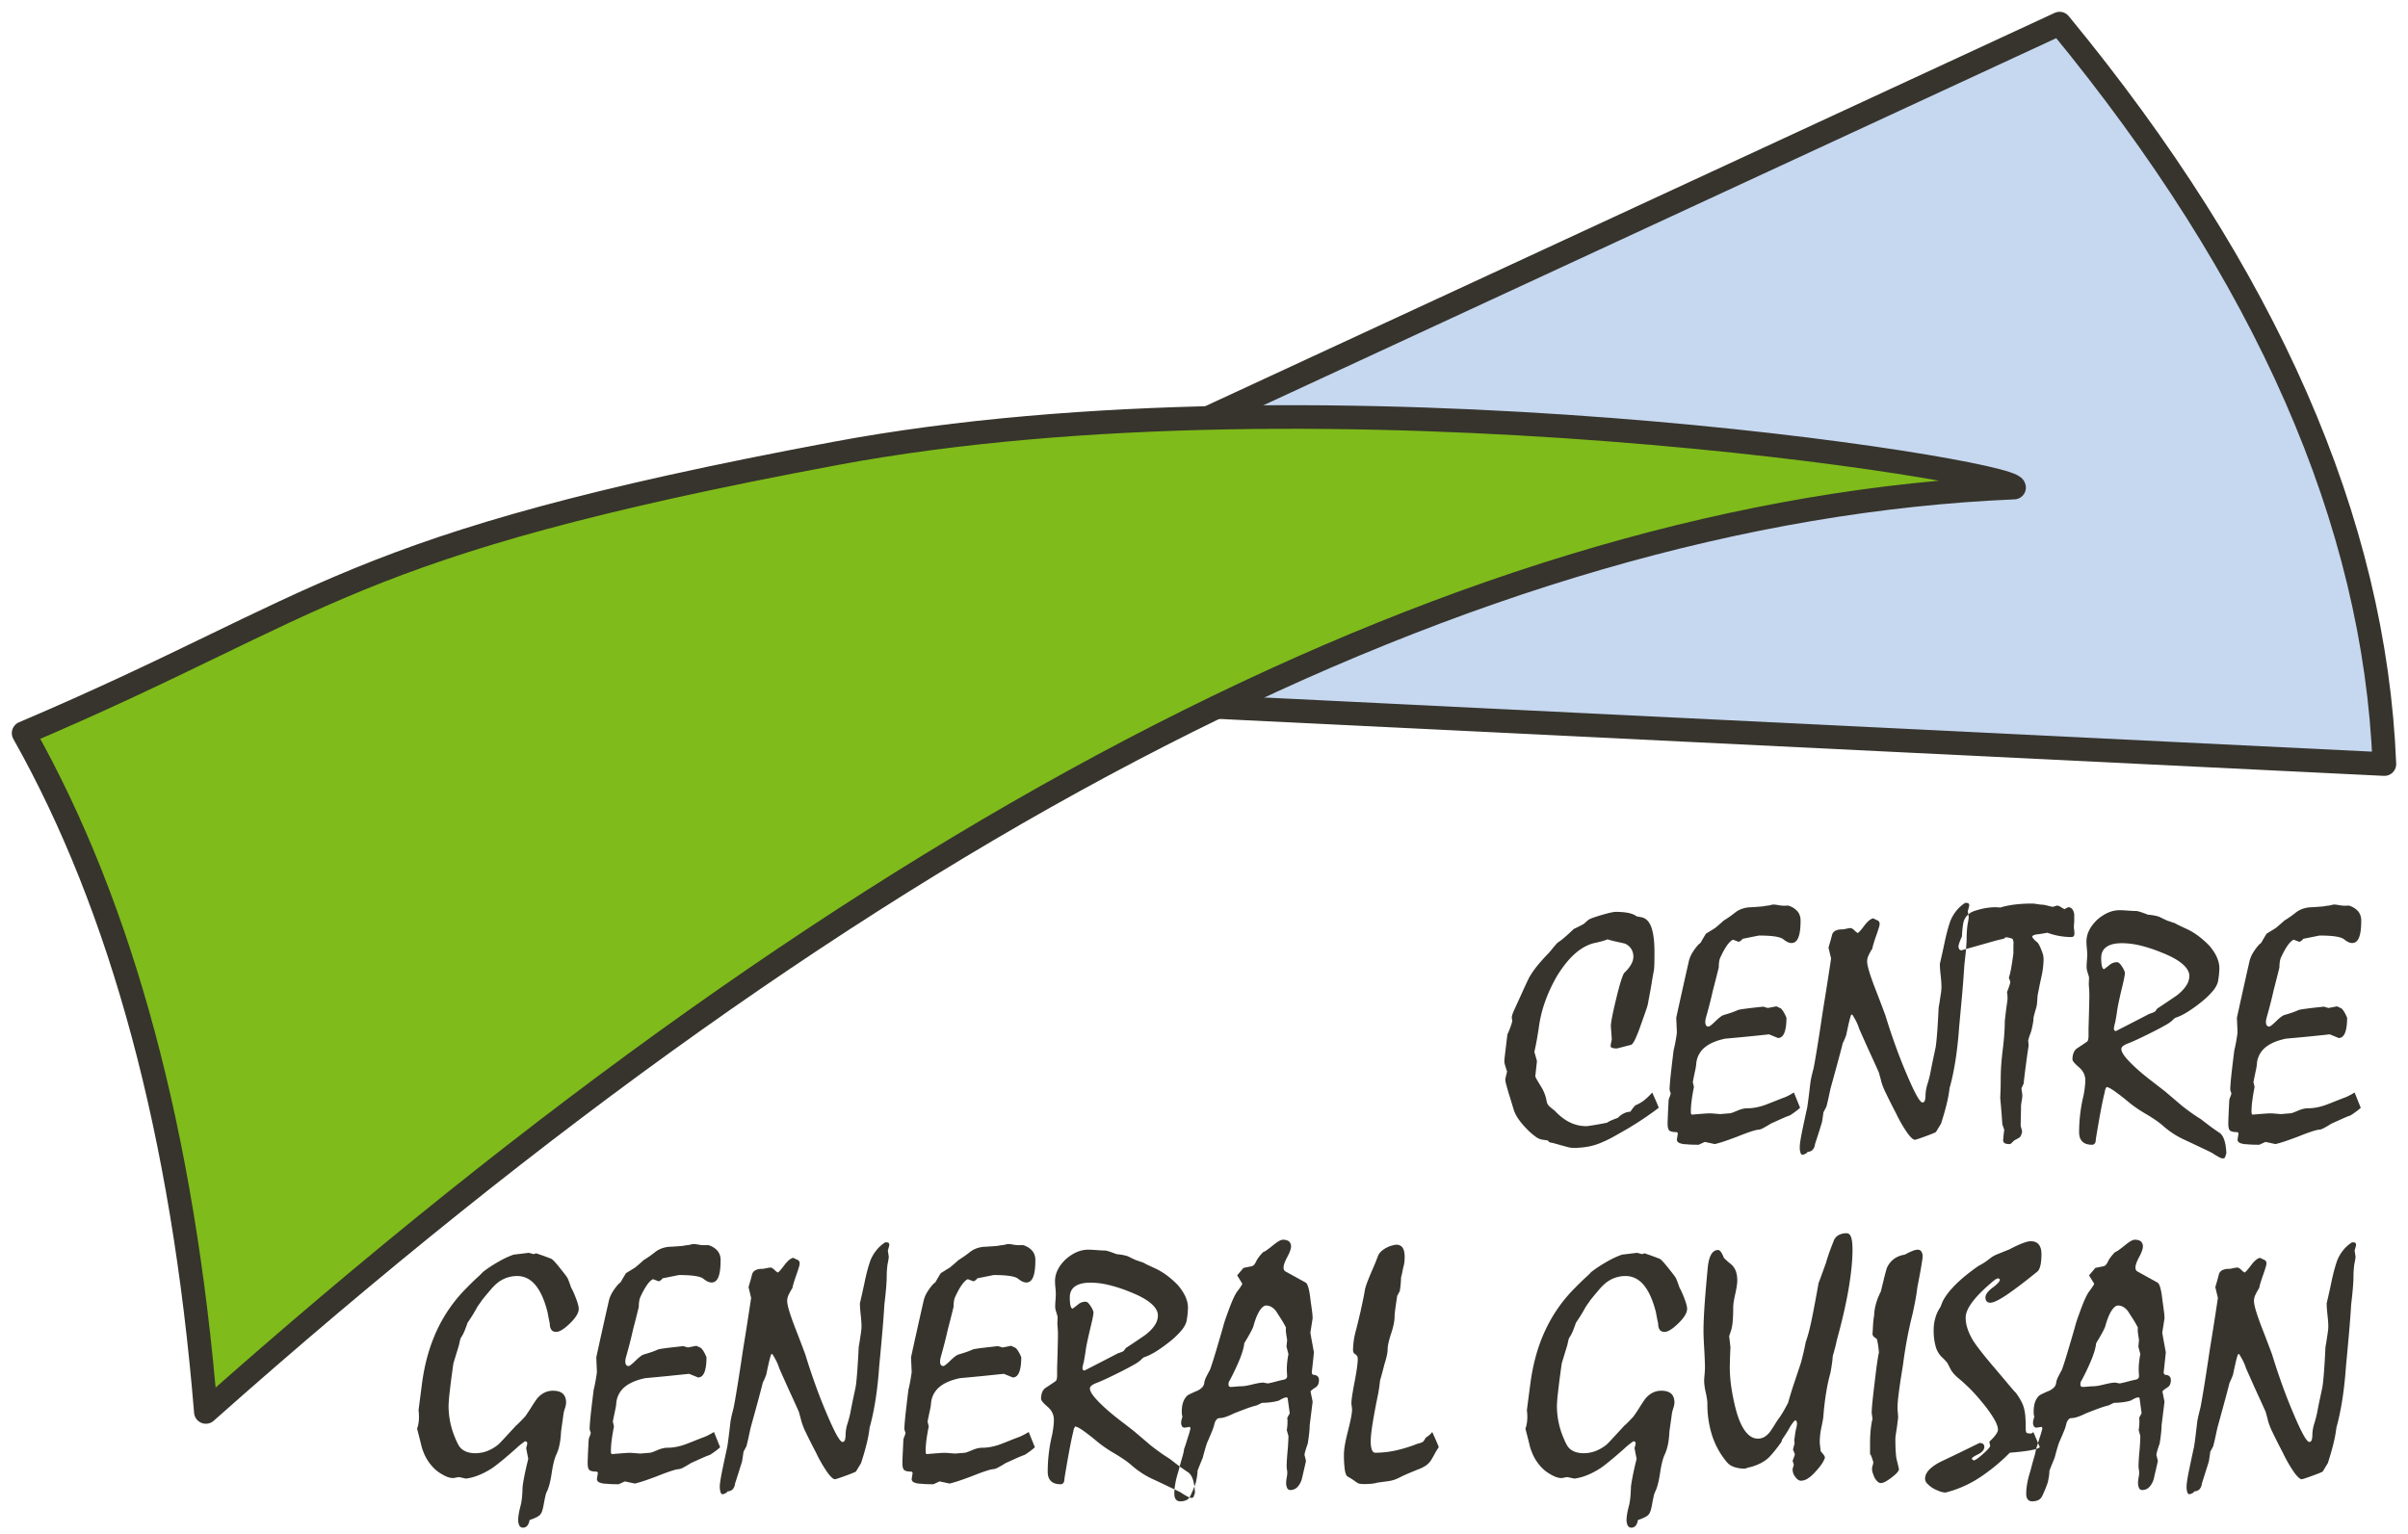 <svg xmlns="http://www.w3.org/2000/svg" width="102" height="65" viewBox="0 0 102 65">
    <g fill="none" fill-rule="evenodd">
        <path fill="#36342C" d="M70.26 46.936c-.137.107-.308.231-.512.372-.204.14-.443.295-.718.463-.248.146-.467.27-.657.376-.19.105-.35.184-.478.235a2.457 2.457 0 0 1-.598.194c-.21.04-.426.06-.646.06a.964.964 0 0 1-.23-.032 39.765 39.765 0 0 1-.574-.158 1.139 1.139 0 0 0-.207-.043l-.083-.084-.199-.028a.645.645 0 0 1-.313-.133 2.628 2.628 0 0 1-.395-.351 2.866 2.866 0 0 1-.334-.4 1.595 1.595 0 0 1-.182-.345l-.185-.604a10.191 10.191 0 0 1-.145-.499.894.894 0 0 1-.041-.245l.075-.316a6.835 6.835 0 0 1-.085-.267.625.625 0 0 1-.031-.162c0-.037.011-.152.034-.344l.096-.8a3.235 3.235 0 0 0 .207-.556l-.021-.154c0-.037.008-.08.024-.13s.038-.104.065-.165l.317-.695c.105-.234.21-.461.316-.682.092-.168.21-.341.354-.52.144-.177.31-.362.498-.554.042-.047.092-.108.152-.183s.13-.157.213-.246c.078-.046.173-.118.285-.214.113-.096.247-.219.403-.368.045-.02.1-.045.165-.078l.233-.12a.557.557 0 0 0 .086-.07c.035-.032.075-.067.12-.105.051-.047.234-.117.55-.21.317-.094.523-.14.62-.14.21 0 .39.014.536.045.146.03.263.078.35.144l.22.042c.184.042.32.185.406.428.087.244.13.595.13 1.054 0 .215-.001.387-.006.516a2.01 2.01 0 0 1-.02.263c-.028.14-.06.318-.093.53-.035.214-.08.46-.135.742a1.67 1.67 0 0 1-.092.368c-.058.171-.132.383-.224.636a6.388 6.388 0 0 1-.247.629c-.07.142-.126.22-.172.235l-.592.154a.642.642 0 0 1-.213-.024c-.041-.017-.062-.044-.062-.081 0-.033.008-.084.024-.155a.784.784 0 0 0 .024-.147l-.04-.54c0-.066.018-.195.054-.387.037-.192.092-.438.165-.738.078-.327.147-.586.207-.776.06-.19.107-.307.144-.354.133-.127.23-.247.292-.362a.67.67 0 0 0 .093-.313.632.632 0 0 0-.093-.344.58.58 0 0 0-.278-.224c-.12-.028-.24-.055-.361-.081a3.903 3.903 0 0 1-.361-.095 2.144 2.144 0 0 1-.258.084l-.196.05c-.307.051-.602.196-.884.435-.282.239-.55.569-.808.99-.21.365-.38.732-.508 1.1a5.341 5.341 0 0 0-.262 1.105l-.068.418c-.028.167-.067.362-.117.587.04.14.078.269.11.386l-.07.64c0 .023.022.07.063.143.041.073.105.18.192.32.05.08.097.173.138.28.041.108.073.23.096.366.01.033.026.068.052.105a.36.36 0 0 0 .086.092c.068.06.135.114.199.161.197.215.407.378.63.488.221.11.459.165.71.165.024 0 .11-.012.259-.035.149-.023.354-.06.615-.112.046-.033.107-.066.182-.099a4.39 4.39 0 0 1 .272-.105.89.89 0 0 1 .275-.2.643.643 0 0 1 .254-.06l.086-.12a1.47 1.47 0 0 1 .134-.154c.138-.056.264-.13.379-.221.114-.091.224-.198.33-.32.183.408.275.623.275.647zm5.728-.647l.262.647c-.05.046-.112.097-.183.15a3.635 3.635 0 0 1-.25.173c-.097.032-.213.08-.348.14l-.464.21a3.815 3.815 0 0 1-.327.19.502.502 0 0 1-.175.064c-.06 0-.168.025-.327.077-.158.051-.365.129-.622.232-.137.051-.283.104-.436.158a5.723 5.723 0 0 1-.478.144l-.427-.092-.26.12c-.088 0-.176-.001-.266-.004a2.98 2.98 0 0 1-.257-.017.765.765 0 0 1-.3-.056c-.066-.033-.1-.08-.1-.14l.042-.268-.041-.049c-.156 0-.26-.021-.313-.063-.053-.042-.08-.14-.08-.295 0-.07.004-.187.011-.351.007-.164.017-.377.031-.64a.54.54 0 0 1 .045-.147.514.514 0 0 0 .044-.161.436.436 0 0 1-.04-.113.483.483 0 0 1-.008-.077c.01-.183.029-.407.059-.674.03-.267.067-.583.113-.948.055-.22.101-.469.138-.745l-.028-.632c.17-.777.344-1.56.523-2.346.027-.14.079-.274.154-.4.076-.126.167-.248.272-.365a.431.431 0 0 0 .09-.078 6.81 6.81 0 0 1 .22-.372 3.31 3.31 0 0 1 .134-.084l.25-.155a7.606 7.606 0 0 0 .365-.316c.174-.107.336-.22.485-.34.149-.12.336-.193.56-.221a14.31 14.31 0 0 0 .619-.043c.092-.018.172-.03.24-.035.046-.01.087-.018.12-.028a.357.357 0 0 1 .094-.014c.027 0 .065.004.113.01l.196.032c.064.005.12.007.165.007.046 0 .09-.002.13-.007a.81.81 0 0 1 .407.246c.087.108.13.237.13.386 0 .323-.03.563-.093.72-.062.157-.159.236-.292.236-.1 0-.215-.053-.344-.158-.128-.106-.474-.159-1.038-.159l-.694.14a.252.252 0 0 1-.08.085.529.529 0 0 1-.079.042l-.24-.09c-.074.027-.156.104-.248.23-.091.127-.188.3-.289.52a.634.634 0 0 0-.051.176c-.012.07-.017.152-.017.246-.083.337-.165.662-.248.976a19.489 19.489 0 0 1-.275 1.082 1.934 1.934 0 0 0-.034.133.593.593 0 0 0-.014.127c0 .06.011.107.034.14.023.033.058.05.104.05.04 0 .14-.078.299-.233.158-.154.276-.24.354-.26.096-.027.193-.058.292-.09.099-.033.2-.073.306-.12.041-.014.15-.033.327-.056.176-.024.422-.052.739-.085l.192.057.365-.07.192.09a.847.847 0 0 1 .127.173c.04.068.075.141.107.221 0 .28-.03.494-.09.64-.059.144-.148.217-.268.217l-.378-.155a85.704 85.704 0 0 1-1.856.183c-.385.08-.681.208-.887.386a.992.992 0 0 0-.344.703c-.005.06-.02.154-.048.28-.028.127-.06.284-.096.471l.048.21a7.823 7.823 0 0 0-.097.57 3.778 3.778 0 0 0-.034.477c0 .047.007.081.02.102.014.021.03.027.049.018.22-.02.396-.033.53-.043.132-.009.226-.011.281-.007l.365.029.433-.036c.046-.009.145-.046.299-.112.153-.066.292-.098.416-.098.133 0 .267-.014.402-.042.135-.029.265-.066.389-.113.123-.047.246-.095.367-.144.122-.049.245-.097.368-.144.046-.014.107-.04.183-.077.075-.037.163-.087.264-.148zm1.575-5.681l-.11-.457.082-.284c.028-.096.053-.191.076-.285a.298.298 0 0 1 .14-.15.568.568 0 0 1 .266-.053c.04 0 .104-.01.189-.028a.973.973 0 0 1 .182-.029c.041 0 .096.033.165.099a.547.547 0 0 0 .144.112.784.784 0 0 0 .12-.12c.049-.055.107-.13.176-.224.06-.075.117-.136.172-.183a.483.483 0 0 1 .179-.098c.073.038.137.068.192.091.032.02.054.04.066.064a.228.228 0 0 1 .017.098.712.712 0 0 1-.035.15 7.252 7.252 0 0 1-.103.313c-.05.14-.09.258-.117.352a2.205 2.205 0 0 0-.055.217 2.327 2.327 0 0 0-.161.292.594.594 0 0 0-.059.242c0 .094.028.233.083.418.055.185.135.416.24.692.147.374.296.765.447 1.173.138.45.282.883.434 1.302.15.42.309.821.474 1.205.17.403.31.702.42.899.11.197.192.295.247.295.046 0 .08-.027.1-.08.02-.055.03-.14.03-.257a1.72 1.72 0 0 1 .076-.428c.042-.127.08-.27.117-.43.046-.243.088-.456.127-.638.04-.183.073-.34.1-.47.018-.085.039-.263.062-.535.023-.271.046-.639.069-1.102 0-.047.008-.113.024-.197s.03-.18.044-.288c.019-.107.033-.2.042-.277.009-.077.013-.146.013-.207 0-.108-.011-.268-.034-.481a4.915 4.915 0 0 1-.034-.482c.068-.295.133-.582.192-.863a8.89 8.89 0 0 1 .145-.608c.045-.161.084-.284.117-.369.073-.168.162-.315.268-.439.105-.124.222-.226.35-.305h.055c.046 0 .077.01.093.028.016.019.024.05.024.091a2.212 2.212 0 0 1-.062.225l.042.267a2.8 2.8 0 0 1-.049.295 4.513 4.513 0 0 0-.041.618c0 .056-.007.177-.02.362-.014.185-.04.432-.076.74-.028.44-.06.878-.1 1.314l-.12 1.306c-.037.525-.09 1.003-.158 1.437-.069.433-.151.82-.248 1.162a5.467 5.467 0 0 1-.127.688c-.062.253-.14.527-.237.822l-.213.351c-.014.019-.158.078-.433.18-.276.1-.43.15-.461.15-.069 0-.172-.092-.31-.277a5.836 5.836 0 0 1-.488-.847c-.179-.341-.32-.624-.426-.846a2.963 2.963 0 0 1-.2-.502 2.961 2.961 0 0 0-.04-.162c-.02-.065-.04-.14-.063-.224a72.517 72.517 0 0 0-.347-.766c-.14-.304-.301-.665-.485-1.081a1.975 1.975 0 0 0-.12-.299 3.424 3.424 0 0 0-.175-.305l-.048.02c-.033.094-.065.211-.097.352-.032.14-.068.309-.11.505a2.93 2.93 0 0 1-.144.338c-.069.271-.147.566-.234.884-.087.319-.18.66-.282 1.026-.027.122-.055.248-.082.38-.028.13-.06.266-.097.406l-.123.232c-.019.14-.04.279-.062.415l-.12.39-.176.544a.412.412 0 0 1-.1.242.313.313 0 0 1-.216.088.184.184 0 0 1-.055.06.439.439 0 0 1-.138.06c-.046.009-.08-.016-.103-.075a.736.736 0 0 1-.034-.256c0-.065.011-.168.034-.309.023-.14.057-.318.103-.534a75.283 75.283 0 0 1 .18-.835c.017-.113.038-.26.061-.443l.076-.632c.009-.06.024-.137.044-.228a9.42 9.42 0 0 1 .08-.32c.022-.093.068-.347.137-.762.069-.414.158-.991.268-1.731.12-.726.234-1.456.344-2.191zm7.165-2.156c.187-.057.393-.099.615-.127.222-.028.469-.042.74-.042.05 0 .124.008.223.025.098.016.177.024.237.024.087.014.153.028.2.042.05.014.118.03.205.05l.193-.057a.324.324 0 0 1 .134.053c.048.03.107.064.175.102a1.54 1.54 0 0 1 .159-.084c.068 0 .124.026.168.08a.46.46 0 0 1 .086.229v.22c0 .073-.005.15-.014.229a.825.825 0 0 0 .007.176c.01.08.014.14.014.182 0 .052-.012.09-.035.113a.12.12 0 0 1-.089.035c-.174 0-.346-.016-.516-.046-.17-.03-.339-.076-.508-.137-.147.028-.275.05-.385.063a.669.669 0 0 0-.193.042c-.041.02-.062.043-.062.07a.663.663 0 0 0 .193.211.465.465 0 0 1 .11.151c.04.078.084.182.13.313a.778.778 0 0 1 .048.28c0 .1-.009.222-.027.37a3.266 3.266 0 0 1-.062.361c-.041.183-.073.334-.096.453-.023.12-.041.21-.055.27a1.4 1.4 0 0 0-.02.17l-.015.224a1.21 1.21 0 0 1-.055.263 5.947 5.947 0 0 0-.096.362c0 .06-.007.131-.02.21-.014.08-.033.172-.056.275a1.51 1.51 0 0 1-.065.207c-.03.077-.058.167-.086.27.01.07.016.143.02.218a43.373 43.373 0 0 0-.213 1.615l-.089.19c0 .033.006.083.017.15.012.069.018.124.018.166 0 .051-.01.128-.028.228-.018.1-.027.175-.027.221 0 .09-.003.228-.007.415-.005.187-.007.328-.007.421.023.08.043.157.062.232a.966.966 0 0 1-.045.158.239.239 0 0 1-.065.095 2.32 2.32 0 0 1-.227.126 4.16 4.16 0 0 1-.114.113c-.03.028-.056.042-.079.042-.1 0-.172-.014-.213-.042a.13.13 0 0 1-.062-.113c.01-.154.026-.304.048-.45a.61.61 0 0 1-.03-.084 1.715 1.715 0 0 0-.052-.14c-.023-.365-.053-.74-.09-1.124.014-.276.021-.555.021-.836a8.9 8.9 0 0 1 .017-.495c.012-.199.034-.43.066-.691.032-.263.055-.492.068-.689.014-.196.021-.358.021-.484 0-.057.006-.128.017-.215.012-.086.024-.193.038-.32.014-.107.028-.204.041-.29.014-.087.021-.166.021-.236 0-.037-.002-.077-.007-.12a3.741 3.741 0 0 0-.014-.112c.046-.117.08-.211.103-.284a.625.625 0 0 0 .035-.144 2.855 2.855 0 0 0-.062-.183c.027-.065.057-.183.09-.354.031-.171.066-.395.103-.671v-.204c0-.08.002-.175.006-.288l-.04-.126a.65.65 0 0 0-.1-.035 1.216 1.216 0 0 0-.183-.035l-.09.063-.181.042a4.74 4.74 0 0 0-.196.05l-1.417.4a.107.107 0 0 1-.09-.046.2.2 0 0 1-.034-.123.57.57 0 0 1 .035-.147c.023-.07.06-.162.11-.274.009-.164.02-.3.034-.408.014-.107.03-.19.048-.246a.642.642 0 0 1 .169-.26.775.775 0 0 1 .271-.161c.211-.07.408-.117.592-.14.183-.024.353-.026.509-.007zm5.129 5.99c0 .094.065.22.196.376.13.157.327.35.588.58.17.145.345.286.526.424l.54.418.302.257.433.368c.12.094.244.188.375.281.13.094.272.188.423.281.1.08.213.166.337.26.124.094.266.194.426.302.092.056.163.158.213.306.05.147.08.338.09.572l-.062.183-.069.035a.424.424 0 0 1-.182-.06 3.671 3.671 0 0 1-.285-.172 7.07 7.07 0 0 0-.313-.155l-.801-.379a3.572 3.572 0 0 1-.53-.284 3.921 3.921 0 0 1-.44-.334 3.046 3.046 0 0 0-.299-.232 7.458 7.458 0 0 0-.43-.274 5.399 5.399 0 0 1-.735-.505 9.028 9.028 0 0 0-.606-.47c-.155-.108-.263-.162-.323-.162a.397.397 0 0 0-.075.203c-.055.22-.114.498-.176.833-.062.334-.13.724-.203 1.169 0 .08-.013.14-.04.18-.028.039-.07.059-.125.059-.178 0-.314-.045-.405-.134-.092-.089-.138-.222-.138-.4a6.664 6.664 0 0 1 .193-1.58c.023-.127.04-.24.051-.34.012-.101.018-.194.018-.278 0-.216-.091-.4-.272-.555-.181-.155-.272-.265-.272-.33a.75.75 0 0 1 .045-.27.426.426 0 0 1 .134-.187c.151-.098.291-.192.42-.28a.145.145 0 0 0 .065-.095.783.783 0 0 0 .017-.187v-.302c.014-.416.025-.85.034-1.299v-.154c0-.07-.004-.162-.013-.274a1.378 1.378 0 0 1-.007-.236c.004-.072.007-.139.007-.2a27.72 27.72 0 0 0-.073-.242.665.665 0 0 1-.03-.193c0-.056.004-.144.013-.263.01-.12.014-.205.014-.257 0-.065-.006-.157-.017-.274a2.971 2.971 0 0 1-.017-.267c0-.168.037-.33.113-.484.076-.155.192-.307.347-.457.152-.13.306-.23.464-.298.159-.068.32-.102.485-.102.078 0 .194.006.347.017.154.012.274.018.361.018.06 0 .223.052.489.155.105.009.199.022.282.038.082.017.149.034.199.053l.268.13c.064.03.11.048.138.052.078.029.145.052.202.07a.471.471 0 0 1 .141.07 63.986 63.986 0 0 0 .482.226c.165.084.32.182.464.295.144.112.28.234.409.365.147.168.257.333.33.495.073.162.11.322.11.481a3.318 3.318 0 0 1-.048.492c-.014.135-.083.282-.206.439a3.373 3.373 0 0 1-.537.516c-.206.164-.398.3-.577.41-.179.11-.344.19-.495.236a.758.758 0 0 0-.138.12 1.503 1.503 0 0 1-.289.196c-.146.084-.346.19-.598.316-.458.23-.784.38-.976.453-.193.073-.289.151-.289.235zm-.722-3.385c.087-.065.17-.13.248-.193a.465.465 0 0 1 .302-.095c.055 0 .123.062.203.186.08.124.12.217.12.278 0 .033-.011.107-.034.224-.023.118-.06.277-.11.478-.106.454-.165.739-.179.853a9.089 9.089 0 0 1-.09.538c-.018.06-.036.14-.054.238 0 .043.008.073.024.092a.082.082 0 0 0 .065.028 171.06 171.06 0 0 0 1.417-.73 1.364 1.364 0 0 0 .234-.091l.102-.134c.266-.174.541-.358.826-.555.178-.14.311-.279.398-.415a.75.75 0 0 0 .131-.407c0-.173-.099-.344-.296-.513-.197-.168-.492-.33-.887-.484a6.094 6.094 0 0 0-.914-.299 3.374 3.374 0 0 0-.75-.094c-.293 0-.514.052-.663.158-.15.105-.224.26-.224.467 0 .159.012.28.035.361.023.082.055.119.096.11zm10.603 5.232l.261.647c-.05.046-.111.097-.182.15a3.635 3.635 0 0 1-.251.173c-.096.032-.212.08-.347.14l-.465.21a3.815 3.815 0 0 1-.326.19.502.502 0 0 1-.176.064c-.06 0-.168.025-.326.077-.158.051-.366.129-.622.232a22.04 22.04 0 0 1-.437.158 5.723 5.723 0 0 1-.478.144l-.426-.092-.261.12c-.088 0-.176-.001-.265-.004a2.98 2.98 0 0 1-.258-.017.765.765 0 0 1-.3-.056c-.066-.033-.099-.08-.099-.14l.041-.268-.04-.049c-.157 0-.261-.021-.314-.063-.052-.042-.079-.14-.079-.295 0-.07.004-.187.01-.351l.031-.64a.54.54 0 0 1 .045-.147.514.514 0 0 0 .045-.161.436.436 0 0 1-.041-.113.483.483 0 0 1-.007-.077c.009-.183.028-.407.058-.674.03-.267.068-.583.114-.948.055-.22.1-.469.137-.745l-.027-.632c.17-.777.343-1.56.522-2.346.028-.14.08-.274.155-.4.076-.126.166-.248.272-.365a.431.431 0 0 0 .089-.078 6.81 6.81 0 0 1 .22-.372 3.31 3.31 0 0 1 .134-.084l.251-.155a7.607 7.607 0 0 0 .364-.316c.175-.107.336-.22.485-.34.15-.12.336-.193.56-.221a14.31 14.31 0 0 0 .62-.043c.091-.018.171-.03.24-.035.046-.01.086-.018.12-.028a.357.357 0 0 1 .093-.014c.028 0 .066.004.114.01l.196.032c.064.005.119.007.165.007.045 0 .089-.002.13-.007a.81.81 0 0 1 .406.246c.087.108.13.237.13.386 0 .323-.03.563-.092.72-.062.157-.16.236-.292.236-.101 0-.216-.053-.344-.158-.129-.106-.475-.159-1.039-.159l-.694.14a.252.252 0 0 1-.079.085.529.529 0 0 1-.08.042l-.24-.09c-.073.027-.156.104-.247.23-.092.127-.188.3-.29.52a.634.634 0 0 0-.05.176c-.012.07-.018.152-.018.246-.082.337-.165.662-.247.976a19.489 19.489 0 0 1-.275 1.082 1.934 1.934 0 0 0-.035.133.593.593 0 0 0-.014.127c0 .06.012.107.035.14.023.033.057.05.103.05.041 0 .14-.078.3-.233.157-.154.275-.24.353-.26.096-.027.194-.058.292-.09.099-.033.2-.073.306-.12.042-.014.15-.033.327-.056.176-.024.423-.052.74-.085l.192.057.364-.07.193.09a.847.847 0 0 1 .127.173c.039.068.074.141.106.221 0 .28-.03.494-.089.64-.06.144-.149.217-.268.217l-.378-.155a85.704 85.704 0 0 1-1.856.183c-.386.08-.682.208-.888.386a.992.992 0 0 0-.344.703c-.004.06-.02.154-.048.28-.027.127-.06.284-.096.471l.048.21a7.823 7.823 0 0 0-.096.57 3.778 3.778 0 0 0-.035.477c0 .047.007.081.021.102.014.021.03.027.048.018.22-.02.397-.033.53-.043.133-.009.227-.011.282-.007l.364.029.433-.036c.046-.009.146-.046.3-.112.153-.066.292-.098.415-.098.133 0 .267-.014.403-.042.135-.029.264-.066.388-.113s.246-.095.368-.144c.121-.049.244-.097.368-.144.046-.014.106-.04.182-.077s.164-.087.265-.148zm-77.031 6.813a10.438 10.438 0 0 1 .646.232c.037.019.093.07.169.154.075.085.173.204.292.358.133.164.212.273.237.327.025.054.074.186.148.397.05.08.116.223.196.432.08.208.12.36.12.453 0 .168-.124.373-.371.614-.248.241-.443.362-.585.362-.091 0-.159-.03-.203-.088a.425.425 0 0 1-.065-.256 10.168 10.168 0 0 1-.096-.485c-.128-.51-.3-.894-.512-1.152-.214-.257-.474-.386-.78-.386-.157 0-.309.027-.458.081a1.285 1.285 0 0 0-.41.242 2.187 2.187 0 0 0-.254.26 16.45 16.45 0 0 0-.378.457.984.984 0 0 1-.075.112 2.942 2.942 0 0 0-.117.169c-.041.08-.095.174-.162.284-.066.11-.148.235-.244.376a6.652 6.652 0 0 1-.124.337 1.553 1.553 0 0 1-.151.288.35.35 0 0 0-.041.109c-.014.054-.03.125-.048.214l-.107.351-.127.414c-.073.51-.126.915-.158 1.212a7.09 7.09 0 0 0-.048.58 3.468 3.468 0 0 0 .213 1.208c.055.145.107.269.158.372.05.103.098.178.144.224.069.07.156.124.262.162.105.037.222.056.35.056.184 0 .358-.033.523-.098a1.72 1.72 0 0 0 .46-.274c.042-.038.124-.123.248-.257l.502-.544c.046-.037.102-.09.168-.158.067-.068.14-.144.217-.228.087-.122.168-.244.244-.365.076-.122.153-.24.23-.351a.97.97 0 0 1 .32-.281.814.814 0 0 1 .382-.092c.188 0 .328.042.42.127.09.084.137.21.137.379a.837.837 0 0 1-.048.235c-.032.1-.053.18-.062.236-.01.084-.023.188-.042.312l-.061.439c-.01.21-.031.398-.066.562a1.828 1.828 0 0 1-.14.428c-.074.16-.137.415-.19.766-.052.351-.118.609-.196.772a.82.82 0 0 0-.075.222c-.023.1-.048.228-.076.382-.018.099-.04.183-.065.253a.414.414 0 0 1-.107.169 1.01 1.01 0 0 1-.151.091 1.936 1.936 0 0 1-.268.105.5.5 0 0 1-.097.243.231.231 0 0 1-.185.08.164.164 0 0 1-.148-.084.547.547 0 0 1-.052-.274c0-.047.008-.12.024-.22.016-.102.045-.23.086-.384.019-.075.035-.175.049-.302.013-.126.022-.28.027-.463.01-.094.033-.241.072-.443.04-.201.095-.45.169-.744l-.09-.457c.019-.056.035-.12.048-.19 0-.032-.008-.057-.024-.073-.016-.016-.04-.025-.072-.025a3.2 3.2 0 0 0-.399.323c-.233.206-.43.375-.591.506-.16.131-.284.227-.371.288a3.417 3.417 0 0 1-.557.302c-.188.08-.38.134-.578.162l-.302-.064c-.092.014-.17.028-.234.043a.791.791 0 0 1-.323-.078 2.05 2.05 0 0 1-.372-.224 1.929 1.929 0 0 1-.577-.808 1.986 1.986 0 0 1-.103-.337 42.137 42.137 0 0 0-.165-.646c.04-.113.066-.234.075-.366.01-.13.005-.271-.013-.421l.137-1.053c.11-.88.327-1.663.65-2.346a6.224 6.224 0 0 1 1.262-1.791c.174-.178.32-.32.44-.429.119-.107.194-.182.227-.224.1-.08.212-.16.333-.24.121-.079.253-.158.395-.238a3.587 3.587 0 0 1 .585-.267l.64-.077.212.056.097-.035zm7.536 7.571l.261.646c-.05.047-.111.097-.182.151a3.635 3.635 0 0 1-.251.172c-.096.033-.212.08-.347.14l-.465.211a3.815 3.815 0 0 1-.326.19.502.502 0 0 1-.175.063c-.06 0-.169.026-.327.078-.158.051-.366.128-.622.231a22.04 22.04 0 0 1-.437.158 5.723 5.723 0 0 1-.478.144l-.426-.091-.261.12c-.088 0-.176-.002-.265-.004a2.98 2.98 0 0 1-.258-.018.765.765 0 0 1-.3-.056c-.066-.033-.099-.08-.099-.14l.041-.267-.04-.05c-.157 0-.26-.02-.314-.063-.052-.042-.079-.14-.079-.295 0-.07.004-.187.01-.35.007-.165.018-.378.032-.64a.54.54 0 0 1 .044-.147.514.514 0 0 0 .045-.162.436.436 0 0 1-.041-.112.483.483 0 0 1-.007-.077c.009-.183.028-.408.058-.675.03-.267.068-.583.114-.948.055-.22.1-.468.137-.744l-.027-.632c.17-.778.343-1.56.522-2.346.028-.14.08-.274.155-.4.076-.127.166-.249.272-.366a.431.431 0 0 0 .089-.077 6.811 6.811 0 0 1 .22-.372 3.31 3.31 0 0 1 .134-.084l.251-.155a7.606 7.606 0 0 0 .364-.316c.175-.108.336-.221.485-.34.15-.12.336-.194.56-.222a14.31 14.31 0 0 0 .62-.042c.091-.019.171-.03.24-.035.046-.01.086-.019.12-.028a.357.357 0 0 1 .093-.014c.028 0 .066.003.114.01l.196.032c.064.005.119.007.165.007.046 0 .09-.002.13-.007a.81.81 0 0 1 .406.246c.087.107.13.236.13.386 0 .323-.03.563-.092.72-.062.157-.16.235-.292.235-.101 0-.216-.053-.344-.158-.129-.105-.475-.158-1.038-.158l-.695.14a.252.252 0 0 1-.079.085.529.529 0 0 1-.08.042l-.24-.091c-.073.028-.156.105-.247.231-.092.127-.188.3-.29.52a.634.634 0 0 0-.05.176c-.012.07-.018.152-.018.246-.082.337-.165.662-.247.976a19.489 19.489 0 0 1-.275 1.081 1.934 1.934 0 0 0-.035.134.593.593 0 0 0-.014.126c0 .061.012.108.035.14.023.033.057.05.103.05.041 0 .141-.077.3-.232.157-.154.275-.241.353-.26.096-.028.194-.058.292-.091.099-.033.201-.073.306-.12.042-.014.15-.032.327-.056.177-.023.423-.051.74-.084l.192.056.364-.07.193.091a.847.847 0 0 1 .127.172c.039.068.074.142.106.222 0 .28-.03.494-.089.639-.06.145-.149.217-.268.217l-.378-.154-.925.095c-.305.03-.615.06-.932.088-.385.08-.68.208-.887.386a.992.992 0 0 0-.344.702c-.004.061-.02.155-.048.281-.027.126-.06.283-.096.47l.048.211a7.823 7.823 0 0 0-.096.57 3.778 3.778 0 0 0-.034.477c0 .047.006.08.02.102.014.02.03.027.048.017.22-.019.397-.033.53-.042.133-.01.227-.012.282-.007l.364.028.433-.035c.046-.01.146-.047.3-.112.153-.066.292-.099.415-.099.133 0 .267-.014.403-.042.135-.028.264-.065.388-.112s.246-.095.368-.144c.121-.05.244-.097.368-.144.046-.014.106-.04.182-.077.076-.038.164-.087.265-.148zm1.574-5.682l-.11-.456.083-.285c.027-.096.053-.19.075-.284a.298.298 0 0 1 .141-.151.568.568 0 0 1 .265-.053c.041 0 .104-.01.19-.028a.973.973 0 0 1 .181-.028c.042 0 .097.033.165.098a.547.547 0 0 0 .145.113.784.784 0 0 0 .12-.12c.048-.056.107-.13.176-.224.06-.075.116-.136.171-.183a.483.483 0 0 1 .18-.098c.073.037.137.068.192.091.032.019.054.04.065.063a.228.228 0 0 1 .017.098.712.712 0 0 1-.034.151 7.252 7.252 0 0 1-.103.313c-.05.14-.09.258-.117.351a2.205 2.205 0 0 0-.055.218 2.327 2.327 0 0 0-.162.291.594.594 0 0 0-.058.243c0 .093.027.233.082.418.055.185.136.415.24.691.148.375.297.766.448 1.173.137.45.282.884.433 1.303.151.42.31.82.474 1.205.17.402.31.702.42.898.11.197.192.295.247.295.046 0 .08-.026.1-.08.02-.054.031-.14.031-.257a1.72 1.72 0 0 1 .076-.428c.041-.126.08-.27.117-.428.045-.244.088-.457.127-.64l.1-.47c.018-.084.039-.262.061-.534.023-.271.046-.639.07-1.103 0-.046.007-.112.023-.196s.031-.18.045-.288c.018-.108.032-.2.041-.278.01-.077.014-.146.014-.207 0-.107-.012-.268-.034-.48a4.915 4.915 0 0 1-.035-.482c.069-.295.133-.583.193-.864a8.89 8.89 0 0 1 .144-.607c.046-.162.085-.285.117-.369.073-.169.163-.315.268-.439.106-.124.222-.226.35-.306h.056c.046 0 .077.01.093.029.016.018.024.049.024.09a2.212 2.212 0 0 1-.062.226c.014.084.027.173.041.267a2.8 2.8 0 0 1-.048.294c-.01.052-.018.13-.028.236-.009.105-.013.233-.013.383 0 .056-.007.176-.02.361-.015.185-.04.432-.077.741-.027.44-.06.878-.1 1.314-.038.435-.078.87-.12 1.306-.036.524-.089 1.003-.158 1.436-.068.433-.151.82-.247 1.162a5.467 5.467 0 0 1-.127.689c-.062.253-.141.526-.238.821l-.213.352c-.014.018-.158.078-.433.179-.275.1-.429.15-.46.15-.07 0-.173-.092-.31-.277a5.836 5.836 0 0 1-.488-.846c-.18-.342-.321-.624-.427-.846a2.963 2.963 0 0 1-.199-.502 2.962 2.962 0 0 0-.041-.162c-.019-.066-.04-.14-.062-.225a72.514 72.514 0 0 0-.347-.765c-.14-.305-.302-.665-.485-1.082a1.975 1.975 0 0 0-.12-.298 3.424 3.424 0 0 0-.176-.306l-.048.021c-.032.094-.064.21-.096.351-.032.14-.069.31-.11.506a2.93 2.93 0 0 1-.145.337 48.33 48.33 0 0 1-.233.885l-.282 1.025c-.028.122-.055.249-.083.38-.027.13-.06.267-.096.407l-.124.232c-.018.14-.039.278-.062.414a64.11 64.11 0 0 1-.296.934.412.412 0 0 1-.1.243.313.313 0 0 1-.216.087.184.184 0 0 1-.055.06.439.439 0 0 1-.137.06c-.046.01-.08-.015-.103-.074a.736.736 0 0 1-.035-.256c0-.066.012-.169.035-.31.023-.14.057-.318.103-.533a75.282 75.282 0 0 1 .179-.836c.018-.112.039-.26.061-.442.023-.183.049-.394.076-.632.01-.061.024-.137.045-.229a9.42 9.42 0 0 1 .079-.32c.023-.093.069-.347.137-.761.07-.415.159-.992.269-1.731.119-.726.233-1.457.343-2.192zm11.758 5.682l.261.646c-.05.047-.11.097-.182.151a3.635 3.635 0 0 1-.25.172c-.097.033-.213.08-.348.14l-.464.211a3.815 3.815 0 0 1-.327.19.502.502 0 0 1-.175.063c-.06 0-.169.026-.327.078-.158.051-.365.128-.622.231a22.04 22.04 0 0 1-.437.158 5.723 5.723 0 0 1-.477.144l-.427-.091-.261.12c-.087 0-.175-.002-.265-.004a2.98 2.98 0 0 1-.258-.018.765.765 0 0 1-.299-.056c-.066-.033-.1-.08-.1-.14l.042-.267-.041-.05c-.156 0-.26-.02-.313-.063-.053-.042-.08-.14-.08-.295 0-.07.004-.187.011-.35l.03-.64a.54.54 0 0 1 .046-.147.514.514 0 0 0 .044-.162.436.436 0 0 1-.04-.112.483.483 0 0 1-.008-.077c.01-.183.029-.408.059-.675.03-.267.067-.583.113-.948.055-.22.1-.468.138-.744l-.028-.632c.17-.778.344-1.56.523-2.346.027-.14.079-.274.154-.4.076-.127.167-.249.272-.366a.431.431 0 0 0 .09-.077 6.81 6.81 0 0 1 .22-.372 3.31 3.31 0 0 1 .133-.084l.251-.155a7.606 7.606 0 0 0 .365-.316c.174-.108.336-.221.485-.34.149-.12.335-.194.56-.222a14.31 14.31 0 0 0 .619-.042c.092-.019.172-.03.24-.035.046-.01.086-.019.12-.028a.357.357 0 0 1 .094-.014c.027 0 .065.003.113.01l.196.032c.064.005.12.007.165.007.046 0 .09-.002.13-.007a.81.81 0 0 1 .406.246c.088.107.131.236.131.386 0 .323-.03.563-.093.72-.062.157-.16.235-.292.235-.1 0-.215-.053-.344-.158-.128-.105-.474-.158-1.038-.158l-.695.14a.252.252 0 0 1-.079.085.529.529 0 0 1-.079.042l-.24-.091c-.074.028-.156.105-.248.231-.092.127-.188.3-.289.52a.634.634 0 0 0-.051.176c-.012.07-.017.152-.017.246-.083.337-.165.662-.248.976a19.489 19.489 0 0 1-.275 1.081 1.934 1.934 0 0 0-.034.134.593.593 0 0 0-.014.126c0 .061.011.108.034.14.023.033.058.05.103.05.042 0 .141-.077.3-.232.158-.154.276-.241.354-.26.096-.028.193-.058.292-.091.098-.033.2-.073.306-.12.041-.014.15-.032.326-.056.177-.023.423-.051.74-.084l.192.056.365-.07.192.091a.847.847 0 0 1 .127.172c.04.068.075.142.107.222 0 .28-.03.494-.09.639-.06.145-.149.217-.268.217l-.378-.154-.925.095c-.305.03-.615.06-.931.088-.385.08-.681.208-.887.386a.992.992 0 0 0-.344.702c-.005.061-.02.155-.048.281-.028.126-.06.283-.097.47l.049.211a7.823 7.823 0 0 0-.097.57 3.778 3.778 0 0 0-.034.477c0 .047.007.08.02.102.014.02.03.027.049.017.22-.019.396-.033.53-.042.132-.01.226-.012.281-.007l.364.028.434-.035c.046-.01.145-.047.299-.112.153-.066.292-.099.416-.099.133 0 .267-.014.402-.042.135-.028.265-.065.388-.112.124-.047.247-.095.368-.144.122-.05.244-.097.368-.144.046-.014.107-.04.182-.077.076-.038.164-.087.265-.148zm2.592-1.847c0 .094.066.219.196.376.131.157.327.35.588.58.17.144.345.286.526.424.181.138.361.277.54.418l.303.256.433.369c.119.094.244.187.374.28.131.095.272.188.423.282.101.08.213.166.337.26.124.093.266.194.427.302.091.056.162.158.213.305.05.148.08.339.09.573l-.063.182-.069.035a.424.424 0 0 1-.182-.06 3.671 3.671 0 0 1-.285-.171 7.07 7.07 0 0 0-.313-.155l-.801-.38a3.572 3.572 0 0 1-.53-.284 3.921 3.921 0 0 1-.44-.333 3.046 3.046 0 0 0-.299-.232 7.458 7.458 0 0 0-.43-.274 5.399 5.399 0 0 1-.735-.506 9.028 9.028 0 0 0-.605-.47c-.156-.108-.264-.162-.323-.162a.397.397 0 0 0-.076.204c-.055.22-.113.497-.175.832-.062.335-.13.725-.203 1.17 0 .08-.014.139-.041.179-.028.04-.07.06-.124.06-.179 0-.314-.045-.406-.134-.092-.089-.137-.222-.137-.4a6.664 6.664 0 0 1 .192-1.58c.023-.127.04-.24.052-.341.011-.1.017-.193.017-.278 0-.215-.09-.4-.272-.554-.18-.155-.271-.265-.271-.33a.75.75 0 0 1 .044-.271.426.426 0 0 1 .134-.186c.152-.098.292-.192.42-.281a.145.145 0 0 0 .065-.095.783.783 0 0 0 .017-.186v-.302c.014-.417.026-.85.035-1.3v-.154c0-.07-.005-.161-.014-.274a1.378 1.378 0 0 1-.007-.235c.005-.073.007-.14.007-.2a27.716 27.716 0 0 0-.072-.242.665.665 0 0 1-.031-.194c0-.056.005-.144.014-.263.009-.12.013-.205.013-.256 0-.066-.005-.157-.017-.274a2.971 2.971 0 0 1-.017-.267c0-.169.038-.33.114-.485.075-.154.19-.306.347-.456.151-.131.306-.23.464-.299.158-.068.32-.101.485-.101.078 0 .193.005.347.017.153.012.274.018.36.018.06 0 .223.051.489.154.105.01.2.022.282.039.082.016.149.034.2.052.114.057.203.1.267.13.065.03.11.048.138.053.078.028.146.052.203.07a.471.471 0 0 1 .14.07 63.988 63.988 0 0 0 .482.225c.165.085.32.183.464.295.145.113.281.234.41.365.146.169.256.334.33.496.073.161.11.321.11.48a3.318 3.318 0 0 1-.048.492c-.014.136-.083.282-.207.44a3.373 3.373 0 0 1-.536.515c-.207.164-.4.301-.578.411-.179.11-.344.189-.495.236a.758.758 0 0 0-.137.119 1.503 1.503 0 0 1-.29.197c-.146.084-.345.19-.597.316-.459.23-.784.38-.977.453-.192.072-.289.15-.289.235zm-.722-3.385c.087-.066.17-.13.248-.193a.465.465 0 0 1 .302-.095c.055 0 .123.062.203.186.08.124.12.216.12.277 0 .033-.01.108-.034.225-.023.117-.06.276-.11.478-.105.454-.165.738-.179.853a9.089 9.089 0 0 1-.089.537c-.018.061-.037.14-.055.24 0 .041.008.072.024.09a.082.082 0 0 0 .065.028 171.06 171.06 0 0 0 1.417-.73 1.364 1.364 0 0 0 .234-.091l.103-.134c.266-.173.54-.358.825-.555.179-.14.312-.278.399-.414a.75.75 0 0 0 .13-.407c0-.173-.098-.344-.295-.513-.197-.169-.493-.33-.887-.485a6.094 6.094 0 0 0-.915-.298 3.374 3.374 0 0 0-.75-.095c-.293 0-.514.053-.663.158-.149.106-.223.261-.223.467 0 .16.011.28.034.362.023.082.055.118.096.109zm4.642 4.586a.703.703 0 0 1-.028-.21c0-.155.018-.288.055-.398a.71.71 0 0 1 .165-.277.629.629 0 0 1 .141-.084c.076-.038.175-.082.3-.134a.671.671 0 0 0 .209-.15.337.337 0 0 0 .086-.215.983.983 0 0 1 .082-.225c.042-.084.09-.175.145-.274.018-.028.073-.19.165-.484.092-.295.22-.728.385-1.3.046-.173.092-.323.137-.449l.117-.323c.147-.398.267-.659.361-.783.094-.124.164-.226.21-.306v-.035l-.213-.344.268-.316.344-.07c.069-.01.132-.075.189-.197.057-.122.157-.255.299-.4a.654.654 0 0 0 .155-.088c.07-.05.161-.118.271-.207.097-.08.18-.138.248-.176a.373.373 0 0 1 .158-.056c.124 0 .213.026.268.077.055.052.083.12.083.204 0 .103-.053.253-.159.45-.105.196-.158.346-.158.449 0 .047.01.085.031.116.02.03.045.05.072.06l.826.456c.045.019.087.093.123.221.037.13.067.306.09.53.027.188.049.344.065.468.016.124.024.223.024.298l-.096.611c.046.262.096.539.151.829-.027.276-.057.557-.09.843 0 .028.006.052.018.073a.073.073 0 0 0 .052.04c.077.004.136.025.175.062a.204.204 0 0 1 .058.155.443.443 0 0 1-.038.2.286.286 0 0 1-.106.116c-.06.037-.107.07-.141.098a.431.431 0 0 0-.072.07l.09.436-.125.997c0 .084-.007.192-.02.323a8.837 8.837 0 0 1-.062.457 4.18 4.18 0 0 0-.103.316.822.822 0 0 0-.035.168c.023.08.044.164.062.253-.027.127-.056.253-.086.38l-.086.372a.817.817 0 0 1-.2.361.41.41 0 0 1-.288.116.144.144 0 0 1-.134-.08.515.515 0 0 1-.045-.243c0-.047.008-.115.024-.204.016-.088.024-.156.024-.203a.878.878 0 0 0-.013-.134.931.931 0 0 1-.014-.147c0-.131.013-.34.038-.629a8.14 8.14 0 0 0 .038-.65l-.07-.245c.015-.09.024-.18.028-.27a1.56 1.56 0 0 0-.007-.257l.104-.19-.09-.653-.048-.02a.36.36 0 0 0-.12.03 1.43 1.43 0 0 0-.196.103 1.942 1.942 0 0 1-.258.06 3.157 3.157 0 0 1-.464.038c-.083.042-.16.08-.234.112a3.305 3.305 0 0 0-.399.123 19.9 19.9 0 0 0-.557.214c-.123.061-.237.11-.34.144a.833.833 0 0 1-.258.053c-.055 0-.1.021-.137.063a.479.479 0 0 0-.09.183 1.736 1.736 0 0 1-.1.309 15.96 15.96 0 0 1-.21.492 5.263 5.263 0 0 0-.075.238c-.032.108-.069.242-.11.4a15.95 15.95 0 0 0-.22.548c0 .057-.006.126-.017.208a4.149 4.149 0 0 1-.052.284 8.377 8.377 0 0 1-.092.25c-.04.1-.089.211-.148.333a.353.353 0 0 1-.158.165.59.59 0 0 1-.269.053.221.221 0 0 1-.182-.081c-.043-.054-.065-.137-.065-.25 0-.121.014-.26.041-.417.028-.157.071-.33.13-.516.065-.249.12-.45.166-.604.046-.155.07-.27.075-.345.014-.032.035-.09.062-.175.028-.084.06-.187.097-.31.04-.116.08-.25.116-.4l-.034-.056-.22.035c-.05-.004-.087-.025-.11-.063a.28.28 0 0 1-.034-.147c0-.033.004-.07.013-.11.01-.039.023-.087.042-.143zm2.496-1.292c.105 0 .26-.026.467-.078.206-.051.362-.077.468-.077.064.014.128.026.192.035.115-.023.227-.05.337-.08.11-.03.223-.058.337-.081a.182.182 0 0 0 .103-.053.147.147 0 0 0 .035-.102 5.334 5.334 0 0 1-.014-.288c0-.089.006-.188.017-.298a3.85 3.85 0 0 1 .052-.34l-.083-.317.028-.288a5.766 5.766 0 0 1-.045-.291.856.856 0 0 1-.004-.229 4.666 4.666 0 0 0-.265-.453 7.189 7.189 0 0 1-.14-.22.678.678 0 0 0-.206-.197.45.45 0 0 0-.227-.064c-.092 0-.186.075-.282.225-.097.15-.186.377-.268.681a2.502 2.502 0 0 1-.114.232c-.062.117-.15.27-.265.457-.018.178-.08.399-.185.663a9.866 9.866 0 0 1-.44.93.19.19 0 0 0-.038.085.797.797 0 0 0-.004.077c0 .033.008.058.024.074.017.017.04.025.073.025.046 0 .12-.005.223-.014.103-.01.178-.014.224-.014zm8.086 1.938c.183.407.275.623.275.646-.06.084-.115.173-.165.267-.05.094-.106.19-.165.288a.795.795 0 0 1-.213.218c-.088.06-.188.112-.303.154-.165.066-.32.13-.468.193-.146.064-.28.126-.398.187a1.393 1.393 0 0 1-.43.13l-.444.06c-.1.027-.2.045-.299.052-.098.007-.189.01-.271.01-.07 0-.126-.003-.172-.01a.33.33 0 0 1-.117-.039 5.47 5.47 0 0 1-.12-.084 2.433 2.433 0 0 0-.293-.183c-.055-.032-.095-.126-.12-.28a4.498 4.498 0 0 1-.038-.675c0-.206.057-.534.172-.983.115-.45.172-.75.172-.9a.945.945 0 0 0-.014-.136.968.968 0 0 1-.014-.144c0-.131.045-.43.135-.895.089-.466.134-.79.134-.973 0-.09-.034-.154-.1-.193a.195.195 0 0 1-.1-.18c0-.112.01-.238.028-.379.018-.14.05-.295.096-.463.037-.136.071-.273.103-.411l.096-.404.1-.47c.034-.16.063-.314.086-.464a3.52 3.52 0 0 1 .13-.38c.06-.15.131-.32.214-.512a6.87 6.87 0 0 0 .11-.263l.103-.264a.62.62 0 0 1 .158-.2 1.115 1.115 0 0 1 .475-.232.655.655 0 0 1 .13-.024c.124 0 .215.043.272.13.057.086.086.219.086.397 0 .056-.004.12-.01.193a1.352 1.352 0 0 1-.052.249 6.546 6.546 0 0 1-.09.421 5.483 5.483 0 0 1-.02.31c-.01.093-.02.18-.034.26a3.536 3.536 0 0 1-.11.203c-.033.22-.059.404-.08.551-.02.148-.03.252-.03.313 0 .196-.05.443-.148.74-.099.298-.148.524-.148.679 0 .065-.012.15-.035.256-.022.105-.057.23-.103.376-.05.196-.09.348-.12.456a2.98 2.98 0 0 1-.058.197c-.01.07-.02.152-.031.246a5.906 5.906 0 0 1-.052.33c-.105.51-.184.933-.237 1.267-.053.335-.08.587-.08.755 0 .155.017.274.049.359.032.084.08.126.144.126.289 0 .581-.033.877-.098a6.18 6.18 0 0 0 .925-.288.422.422 0 0 0 .106-.028l.107-.043a.924.924 0 0 0 .124-.182 1.28 1.28 0 0 0 .158-.116.83.83 0 0 0 .117-.123zm8.987-7.571a10.438 10.438 0 0 1 .646.232c.037.019.093.07.168.154.076.085.173.204.293.358.132.164.212.273.237.327.025.054.074.186.148.397.05.08.115.223.196.432.08.208.12.36.12.453 0 .168-.124.373-.371.614-.248.241-.443.362-.585.362-.092 0-.16-.03-.203-.088a.425.425 0 0 1-.065-.256 10.168 10.168 0 0 1-.096-.485c-.129-.51-.3-.894-.513-1.152-.213-.257-.473-.386-.78-.386-.156 0-.308.027-.457.081a1.285 1.285 0 0 0-.41.242 2.187 2.187 0 0 0-.254.26 16.45 16.45 0 0 0-.378.457.984.984 0 0 1-.076.112 2.941 2.941 0 0 0-.116.169c-.042.08-.096.174-.162.284-.066.11-.148.235-.244.376a6.652 6.652 0 0 1-.124.337 1.553 1.553 0 0 1-.151.288.35.35 0 0 0-.041.109c-.014.054-.03.125-.049.214a210.37 210.37 0 0 0-.234.766c-.073.51-.125.914-.157 1.21a7.09 7.09 0 0 0-.049.58 3.468 3.468 0 0 0 .213 1.208c.056.146.108.27.159.373.05.103.098.178.144.224.069.07.156.124.261.162.106.037.223.056.351.056.183 0 .358-.033.523-.098a1.72 1.72 0 0 0 .46-.274c.042-.038.124-.123.248-.257l.502-.544c.046-.037.102-.09.168-.158a11.1 11.1 0 0 0 .217-.228c.087-.122.168-.244.244-.365.076-.122.152-.24.23-.351a.97.97 0 0 1 .32-.281.814.814 0 0 1 .382-.092c.188 0 .327.042.42.127.09.084.137.21.137.379a.837.837 0 0 1-.049.235c-.032.1-.052.18-.061.236-.01.084-.023.188-.042.312l-.062.439c-.009.21-.03.398-.065.562a1.828 1.828 0 0 1-.14.428c-.074.16-.137.415-.19.766-.053.351-.118.609-.196.772a.82.82 0 0 0-.076.222c-.022.1-.048.228-.075.382-.019.099-.04.183-.066.253a.414.414 0 0 1-.106.169 1.01 1.01 0 0 1-.151.091 1.936 1.936 0 0 1-.269.105.5.5 0 0 1-.096.243.231.231 0 0 1-.185.08.164.164 0 0 1-.148-.084.547.547 0 0 1-.052-.274c0-.047.008-.12.024-.22.016-.102.045-.23.086-.384.019-.075.035-.175.048-.302.014-.126.023-.28.028-.463.009-.094.033-.241.072-.443.039-.201.095-.45.168-.744l-.089-.457c.018-.056.034-.12.048-.19 0-.032-.008-.057-.024-.073-.016-.016-.04-.025-.072-.025a3.2 3.2 0 0 0-.399.323c-.234.206-.43.375-.591.506-.16.131-.284.227-.371.288a3.417 3.417 0 0 1-.557.302c-.188.08-.38.134-.578.162l-.303-.064c-.091.014-.17.028-.233.043a.791.791 0 0 1-.323-.078 2.05 2.05 0 0 1-.372-.224 1.929 1.929 0 0 1-.577-.808 1.986 1.986 0 0 1-.104-.337 42.137 42.137 0 0 0-.165-.646c.042-.113.067-.234.076-.366.01-.13.005-.271-.014-.421l.138-1.053c.11-.88.326-1.663.65-2.346a6.224 6.224 0 0 1 1.261-1.791c.175-.178.321-.32.44-.429.12-.107.195-.182.227-.224.101-.08.212-.16.334-.24.121-.079.253-.158.395-.238a3.587 3.587 0 0 1 .585-.267l.64-.077.212.056.097-.035zm2.667 6.363c0-.098-.023-.253-.068-.463a2.463 2.463 0 0 1-.07-.478c0-.06.007-.156.018-.284.012-.13.017-.224.017-.285 0-.173-.01-.434-.03-.783-.021-.349-.032-.61-.032-.783 0-.29.016-.665.048-1.124.033-.459.078-.997.138-1.615.028-.225.077-.396.148-.513.07-.117.166-.175.285-.175.041 0 .082.028.12.084.04.056.082.14.128.253.105.103.21.196.316.28a.7.7 0 0 1 .186.278c.04.11.062.24.062.39 0 .136-.03.329-.086.58-.058.25-.086.438-.086.565 0 .243-.008.448-.024.614-.016.166-.04.294-.073.383l-.075.225c.018.14.036.297.055.47-.014.267-.023.546-.028.836 0 .286.023.58.069.881.046.302.108.606.186.91.11.412.244.722.402.93.158.209.336.313.533.313.1 0 .193-.025.278-.074a.85.85 0 0 0 .244-.228c.06-.084.117-.17.172-.26.055-.089.11-.175.165-.26.06-.075.124-.17.193-.284.069-.115.144-.252.227-.411.078-.28.165-.564.261-.85.096-.285.193-.573.289-.864l.09-.361c.036-.148.073-.318.11-.51.086-.234.172-.56.257-.976.085-.417.18-.922.285-1.517.037-.093.082-.213.134-.358l.183-.506c.018-.07.052-.18.103-.33.05-.15.121-.34.213-.569a.454.454 0 0 1 .2-.256.677.677 0 0 1 .357-.088c.087 0 .15.058.189.172.039.115.058.29.058.524 0 .444-.053.989-.161 1.632-.108.644-.276 1.38-.506 2.21a4.17 4.17 0 0 1-.065.284c-.03.114-.065.244-.106.39-.005.088-.015.19-.031.305a9.576 9.576 0 0 1-.066.397 7.612 7.612 0 0 0-.182.843c-.048.3-.086.61-.113.934 0 .046-.008.117-.024.21a9.46 9.46 0 0 1-.066.337 3.049 3.049 0 0 0-.068.64c.013.126.027.245.04.358.06.065.105.12.135.165.03.044.045.08.045.109a1.12 1.12 0 0 1-.141.274 2.595 2.595 0 0 1-.258.316c-.11.126-.218.222-.323.288a.558.558 0 0 1-.29.098c-.082 0-.162-.053-.24-.158a.51.51 0 0 1-.117-.299v-.056c.019-.047.035-.1.048-.161a.181.181 0 0 0-.017-.074.538.538 0 0 1-.03-.102l.04-.105c.019-.047.037-.1.056-.162a2.481 2.481 0 0 1-.031-.084 1.128 1.128 0 0 0-.052-.12c.01-.028.018-.061.028-.101.009-.04.022-.09.04-.151a.901.901 0 0 0-.013-.14 31.061 31.061 0 0 1 .055-.38l.045-.2a.644.644 0 0 0 .017-.123.24.24 0 0 0-.017-.091c-.012-.028-.027-.047-.045-.057-.027.01-.065.045-.113.106-.049.06-.102.145-.162.253a5.103 5.103 0 0 1-.19.305l-.106.158-.027.098a7.147 7.147 0 0 1-.33.432c-.097.115-.17.196-.22.243-.087.08-.192.152-.313.217a2.097 2.097 0 0 1-.437.169 1.632 1.632 0 0 0-.24.07c-.175 0-.328-.023-.461-.07a.663.663 0 0 1-.303-.197 3.384 3.384 0 0 1-.625-1.116 4.33 4.33 0 0 1-.207-1.377zm6.89 1.742c0-.262.01-.484.031-.664.02-.18.045-.322.072-.425-.009-.08-.02-.161-.034-.246 0-.098.011-.262.034-.491.023-.23.058-.53.103-.9.042-.355.077-.63.107-.824.03-.195.051-.313.065-.355l-.03-.26a2.68 2.68 0 0 0-.06-.309l-.15-.112-.035-.085c.01-.13.017-.263.024-.396a3.51 3.51 0 0 1 .045-.404c.01-.169.03-.316.065-.443.035-.126.07-.236.107-.33a.677.677 0 0 0 .045-.098.893.893 0 0 1 .065-.134l.124-.505c.04-.169.084-.333.13-.492a.951.951 0 0 1 .296-.386c.128-.098.284-.162.468-.19.128-.07.238-.123.33-.158a.657.657 0 0 1 .22-.052c.064 0 .114.025.15.077a.371.371 0 0 1 .056.217c0 .038-.018.168-.055.39-.037.223-.094.53-.172.924a6.723 6.723 0 0 1-.069.467c-.032.18-.075.394-.13.643a18.15 18.15 0 0 0-.385 2.002 16.2 16.2 0 0 1-.076.498 24.817 24.817 0 0 0-.148 1.043c-.02.17-.03.324-.03.46 0 .051.003.1.01.147a.92.92 0 0 1 .01.134c.009.051.008.12-.004.203a17.06 17.06 0 0 0-.038.302l-.048.306c-.013.091-.02.16-.02.207 0 .239.005.432.017.58.011.147.024.244.038.29.032.127.064.263.096.408 0 .08-.103.198-.31.355-.206.157-.355.235-.446.235a.213.213 0 0 1-.148-.06.753.753 0 0 1-.134-.179 1.96 1.96 0 0 1-.076-.203.588.588 0 0 1-.027-.169c0-.028.009-.072.027-.133a.527.527 0 0 0 .028-.134 1.9 1.9 0 0 0-.124-.35c-.01.046-.014.037-.014-.029v-.372zm6.917-.534l.275.646c-.064.052-.205.096-.423.134-.217.037-.5.07-.849.098a7.99 7.99 0 0 1-1.206 1.004 4.821 4.821 0 0 1-1.193.59c-.092.028-.198.059-.317.092a.734.734 0 0 1-.24-.046 2.088 2.088 0 0 1-.29-.13 1.264 1.264 0 0 1-.254-.204.302.302 0 0 1-.089-.203c0-.14.066-.277.2-.408.132-.13.327-.255.584-.372.513-.243 1.02-.49 1.52-.737.073 0 .125.015.158.045.032.03.048.07.048.116 0 .127-.089.233-.265.32-.176.086-.265.148-.265.186.032.047.06.07.083.07.06 0 .191-.091.395-.274.204-.182.304-.297.3-.344l-.035-.162.014-.028a1.7 1.7 0 0 0 .264-.288c.058-.084.086-.152.086-.203 0-.117-.057-.274-.172-.47a5.525 5.525 0 0 0-.515-.71 6.81 6.81 0 0 0-.523-.58 7.486 7.486 0 0 0-.502-.453 1.604 1.604 0 0 1-.165-.165 1.086 1.086 0 0 1-.11-.15c-.05-.094-.09-.172-.12-.232a.377.377 0 0 0-.08-.12 1.576 1.576 0 0 0-.092-.102 4.598 4.598 0 0 0-.141-.137 1.04 1.04 0 0 1-.224-.428 2.495 2.495 0 0 1-.079-.681c0-.178.024-.35.073-.516a1.5 1.5 0 0 1 .21-.446c.013-.029.027-.061.04-.099.014-.037.03-.08.049-.126.105-.22.284-.458.536-.713.252-.255.582-.526.99-.811a2.693 2.693 0 0 0 .46-.295c.056-.047.117-.09.183-.127.067-.037.146-.072.237-.105.124-.051.264-.108.42-.169.229-.121.42-.21.57-.266.152-.057.266-.085.344-.085.151 0 .265.047.34.14.076.094.114.23.114.408 0 .197-.015.357-.045.481s-.07.207-.12.25c-.54.44-.976.77-1.306.993-.33.223-.562.334-.695.334a.202.202 0 0 1-.151-.056c-.037-.038-.055-.094-.055-.169 0-.126.103-.266.31-.418.206-.152.306-.268.302-.347l-.062-.042a.19.19 0 0 0-.08.02.575.575 0 0 0-.092.057c-.403.332-.707.63-.911.895-.204.265-.306.495-.306.692 0 .155.026.311.08.47.052.16.129.324.23.492.073.117.18.266.32.446.139.18.317.397.532.65.298.351.527.623.688.815.16.192.25.292.268.302.091.121.17.243.234.365.064.121.107.239.13.35.023.09.04.2.048.331.01.131.014.29.014.478 0 .107.016.17.048.186a.371.371 0 0 0 .158.024c.028 0 .05-.006.066-.017a.421.421 0 0 0 .051-.046zm.041-.646a.703.703 0 0 1-.027-.21c0-.155.018-.288.055-.398a.71.71 0 0 1 .165-.277.629.629 0 0 1 .141-.084c.076-.038.175-.082.3-.134a.671.671 0 0 0 .209-.15.337.337 0 0 0 .086-.215.983.983 0 0 1 .082-.225c.042-.084.09-.175.145-.274.018-.028.073-.19.165-.484.091-.295.22-.728.385-1.3.046-.173.091-.323.137-.449l.117-.323c.147-.398.267-.659.361-.783.094-.124.164-.226.21-.306v-.035l-.213-.344.268-.316.344-.07c.068-.01.131-.075.189-.197.057-.122.157-.255.299-.4a.654.654 0 0 0 .155-.088c.07-.05.161-.118.271-.207.096-.08.179-.138.248-.176a.373.373 0 0 1 .158-.056c.124 0 .213.026.268.077.055.052.082.12.082.204 0 .103-.052.253-.158.45-.105.196-.158.346-.158.449 0 .047.01.085.031.116.02.03.045.05.072.06l.825.456c.046.019.088.093.124.221.037.13.067.306.09.53.027.188.049.344.065.468.016.124.024.223.024.298l-.096.611c.046.262.096.539.151.829-.028.276-.057.557-.09.843 0 .028.006.052.018.073a.073.073 0 0 0 .051.04c.078.004.137.025.176.062a.204.204 0 0 1 .058.155.443.443 0 0 1-.038.2.286.286 0 0 1-.106.116c-.06.037-.107.07-.141.098a.431.431 0 0 0-.072.07l.089.436-.124.997c0 .084-.007.192-.02.323a8.837 8.837 0 0 1-.062.457 4.18 4.18 0 0 0-.103.316.822.822 0 0 0-.035.168c.023.08.044.164.062.253-.027.127-.056.253-.086.38l-.086.372a.817.817 0 0 1-.2.361.41.41 0 0 1-.288.116.144.144 0 0 1-.134-.08.515.515 0 0 1-.045-.243c0-.047.008-.115.024-.204.016-.088.024-.156.024-.203a.878.878 0 0 0-.013-.134.931.931 0 0 1-.014-.147c0-.131.012-.34.038-.629a8.14 8.14 0 0 0 .037-.65l-.068-.245c.013-.09.023-.18.027-.27a1.56 1.56 0 0 0-.007-.257l.103-.19-.089-.653-.048-.02a.36.36 0 0 0-.12.03 1.43 1.43 0 0 0-.196.103 1.942 1.942 0 0 1-.258.06 3.157 3.157 0 0 1-.464.038c-.083.042-.16.08-.234.112a3.305 3.305 0 0 0-.399.123 19.9 19.9 0 0 0-.557.214c-.124.061-.237.11-.34.144a.833.833 0 0 1-.258.053c-.055 0-.1.021-.138.063a.479.479 0 0 0-.089.183 1.736 1.736 0 0 1-.1.309 15.96 15.96 0 0 1-.21.492 5.263 5.263 0 0 0-.075.238c-.032.108-.069.242-.11.4a15.95 15.95 0 0 0-.22.548c0 .057-.006.126-.017.208a4.149 4.149 0 0 1-.052.284 8.377 8.377 0 0 1-.093.25c-.039.1-.088.211-.147.333a.353.353 0 0 1-.159.165.59.59 0 0 1-.268.053.221.221 0 0 1-.182-.081c-.044-.054-.065-.137-.065-.25 0-.121.013-.26.041-.417.027-.157.071-.33.13-.516.065-.249.12-.45.166-.604.045-.155.07-.27.075-.345.014-.032.035-.09.062-.175.028-.084.06-.187.096-.31.042-.116.08-.25.117-.4l-.034-.056-.22.035c-.05-.004-.087-.025-.11-.063a.28.28 0 0 1-.035-.147c0-.033.005-.07.014-.11.01-.039.023-.087.041-.143zm2.496-1.292c.106 0 .262-.026.468-.078.206-.051.362-.077.468-.077.064.014.128.026.192.035.115-.023.227-.05.337-.08.11-.03.222-.058.337-.081a.182.182 0 0 0 .103-.053.147.147 0 0 0 .034-.102 5.334 5.334 0 0 1-.013-.288c0-.089.005-.188.017-.298a3.85 3.85 0 0 1 .051-.34l-.082-.317.027-.288a5.766 5.766 0 0 1-.044-.291.856.856 0 0 1-.004-.229 4.666 4.666 0 0 0-.265-.453 7.189 7.189 0 0 1-.14-.22.678.678 0 0 0-.207-.197.45.45 0 0 0-.227-.064c-.091 0-.185.075-.281.225-.097.15-.186.377-.269.681a2.502 2.502 0 0 1-.113.232c-.062.117-.15.27-.265.457-.018.178-.08.399-.185.663a9.866 9.866 0 0 1-.44.93.19.19 0 0 0-.038.085.797.797 0 0 0-.004.077c0 .033.008.058.024.074.016.017.04.025.073.025.045 0 .12-.005.223-.014.103-.01.178-.014.223-.014zm5.281-3.744l-.11-.456.083-.285c.027-.096.052-.19.075-.284a.298.298 0 0 1 .141-.151.568.568 0 0 1 .265-.053c.041 0 .104-.01.19-.028a.973.973 0 0 1 .181-.028c.042 0 .097.033.165.098a.547.547 0 0 0 .145.113.784.784 0 0 0 .12-.12c.048-.056.107-.13.175-.224.06-.075.117-.136.172-.183a.483.483 0 0 1 .179-.098c.073.037.138.068.193.091.032.019.053.04.065.063a.228.228 0 0 1 .017.098.712.712 0 0 1-.034.151 7.252 7.252 0 0 1-.103.313c-.05.14-.09.258-.117.351a2.204 2.204 0 0 0-.055.218 2.327 2.327 0 0 0-.162.291.594.594 0 0 0-.058.243c0 .093.027.233.082.418.055.185.135.415.24.691.147.375.296.766.448 1.173.137.45.282.884.433 1.303.151.42.31.82.474 1.205.17.402.31.702.42.898.11.197.192.295.247.295.046 0 .08-.026.1-.08.02-.054.031-.14.031-.257a1.72 1.72 0 0 1 .076-.428c.04-.126.08-.27.116-.428.046-.244.089-.457.128-.64l.1-.47c.018-.084.038-.262.061-.534.023-.271.046-.639.069-1.103 0-.046.008-.112.024-.196s.031-.18.045-.288c.018-.108.032-.2.041-.278.01-.077.014-.146.014-.207 0-.107-.012-.268-.035-.48a4.915 4.915 0 0 1-.034-.482c.069-.295.133-.583.193-.864a8.89 8.89 0 0 1 .144-.607c.046-.162.085-.285.117-.369.073-.169.163-.315.268-.439.105-.124.222-.226.35-.306h.056c.046 0 .076.01.093.029.016.018.024.049.024.09a2.213 2.213 0 0 1-.062.226l.041.267a2.8 2.8 0 0 1-.048.294c-.01.052-.019.13-.028.236-.009.105-.013.233-.013.383 0 .056-.007.176-.021.361-.014.185-.039.432-.076.741-.027.44-.06.878-.1 1.314-.038.435-.078.87-.12 1.306-.036.524-.09 1.003-.158 1.436-.069.433-.151.82-.247 1.162a5.467 5.467 0 0 1-.128.689c-.061.253-.14.526-.237.821l-.213.352c-.014.018-.158.078-.433.179-.275.1-.429.15-.46.15-.07 0-.173-.092-.31-.277a5.836 5.836 0 0 1-.488-.846c-.18-.342-.321-.624-.427-.846a2.963 2.963 0 0 1-.2-.502 2.962 2.962 0 0 0-.04-.162c-.019-.066-.04-.14-.062-.225a72.516 72.516 0 0 0-.348-.765c-.14-.305-.3-.665-.484-1.082a1.975 1.975 0 0 0-.12-.298 3.424 3.424 0 0 0-.176-.306l-.048.021c-.032.094-.064.21-.096.351-.032.14-.07.31-.11.506a2.93 2.93 0 0 1-.145.337 48.33 48.33 0 0 1-.234.885l-.281 1.025c-.028.122-.055.249-.083.38-.027.13-.06.267-.096.407l-.124.232c-.018.14-.039.278-.062.414a64.11 64.11 0 0 1-.296.934.412.412 0 0 1-.1.243.313.313 0 0 1-.216.087.184.184 0 0 1-.055.06.439.439 0 0 1-.137.06c-.046.01-.08-.015-.104-.074a.736.736 0 0 1-.034-.256c0-.066.012-.169.034-.31.023-.14.058-.318.104-.533a75.282 75.282 0 0 1 .178-.836c.019-.112.04-.26.062-.442l.076-.632c.01-.061.024-.137.045-.229a9.42 9.42 0 0 1 .079-.32c.023-.093.068-.347.137-.761.069-.415.158-.992.268-1.731.12-.726.234-1.457.344-2.192z"/>
        <path fill="#C6D7F0" stroke="#36342C" stroke-linecap="round" stroke-linejoin="round" d="M50.638 29.911L101 32.373C100.59 22.099 96.004 11.642 87.242 1L48.059 19.147l2.58 10.764z"/>
        <path fill="#7FBB1A" stroke="#36342C" stroke-linecap="round" stroke-linejoin="round" d="M1 31.063c4.181 7.417 6.755 17.004 7.72 28.76C37.025 34.677 62.556 21.62 85.314 20.658c0-.722-29.068-5.344-49.936-1.445-20.869 3.9-21.472 6.356-34.378 11.85z"/>
    </g>
</svg>
